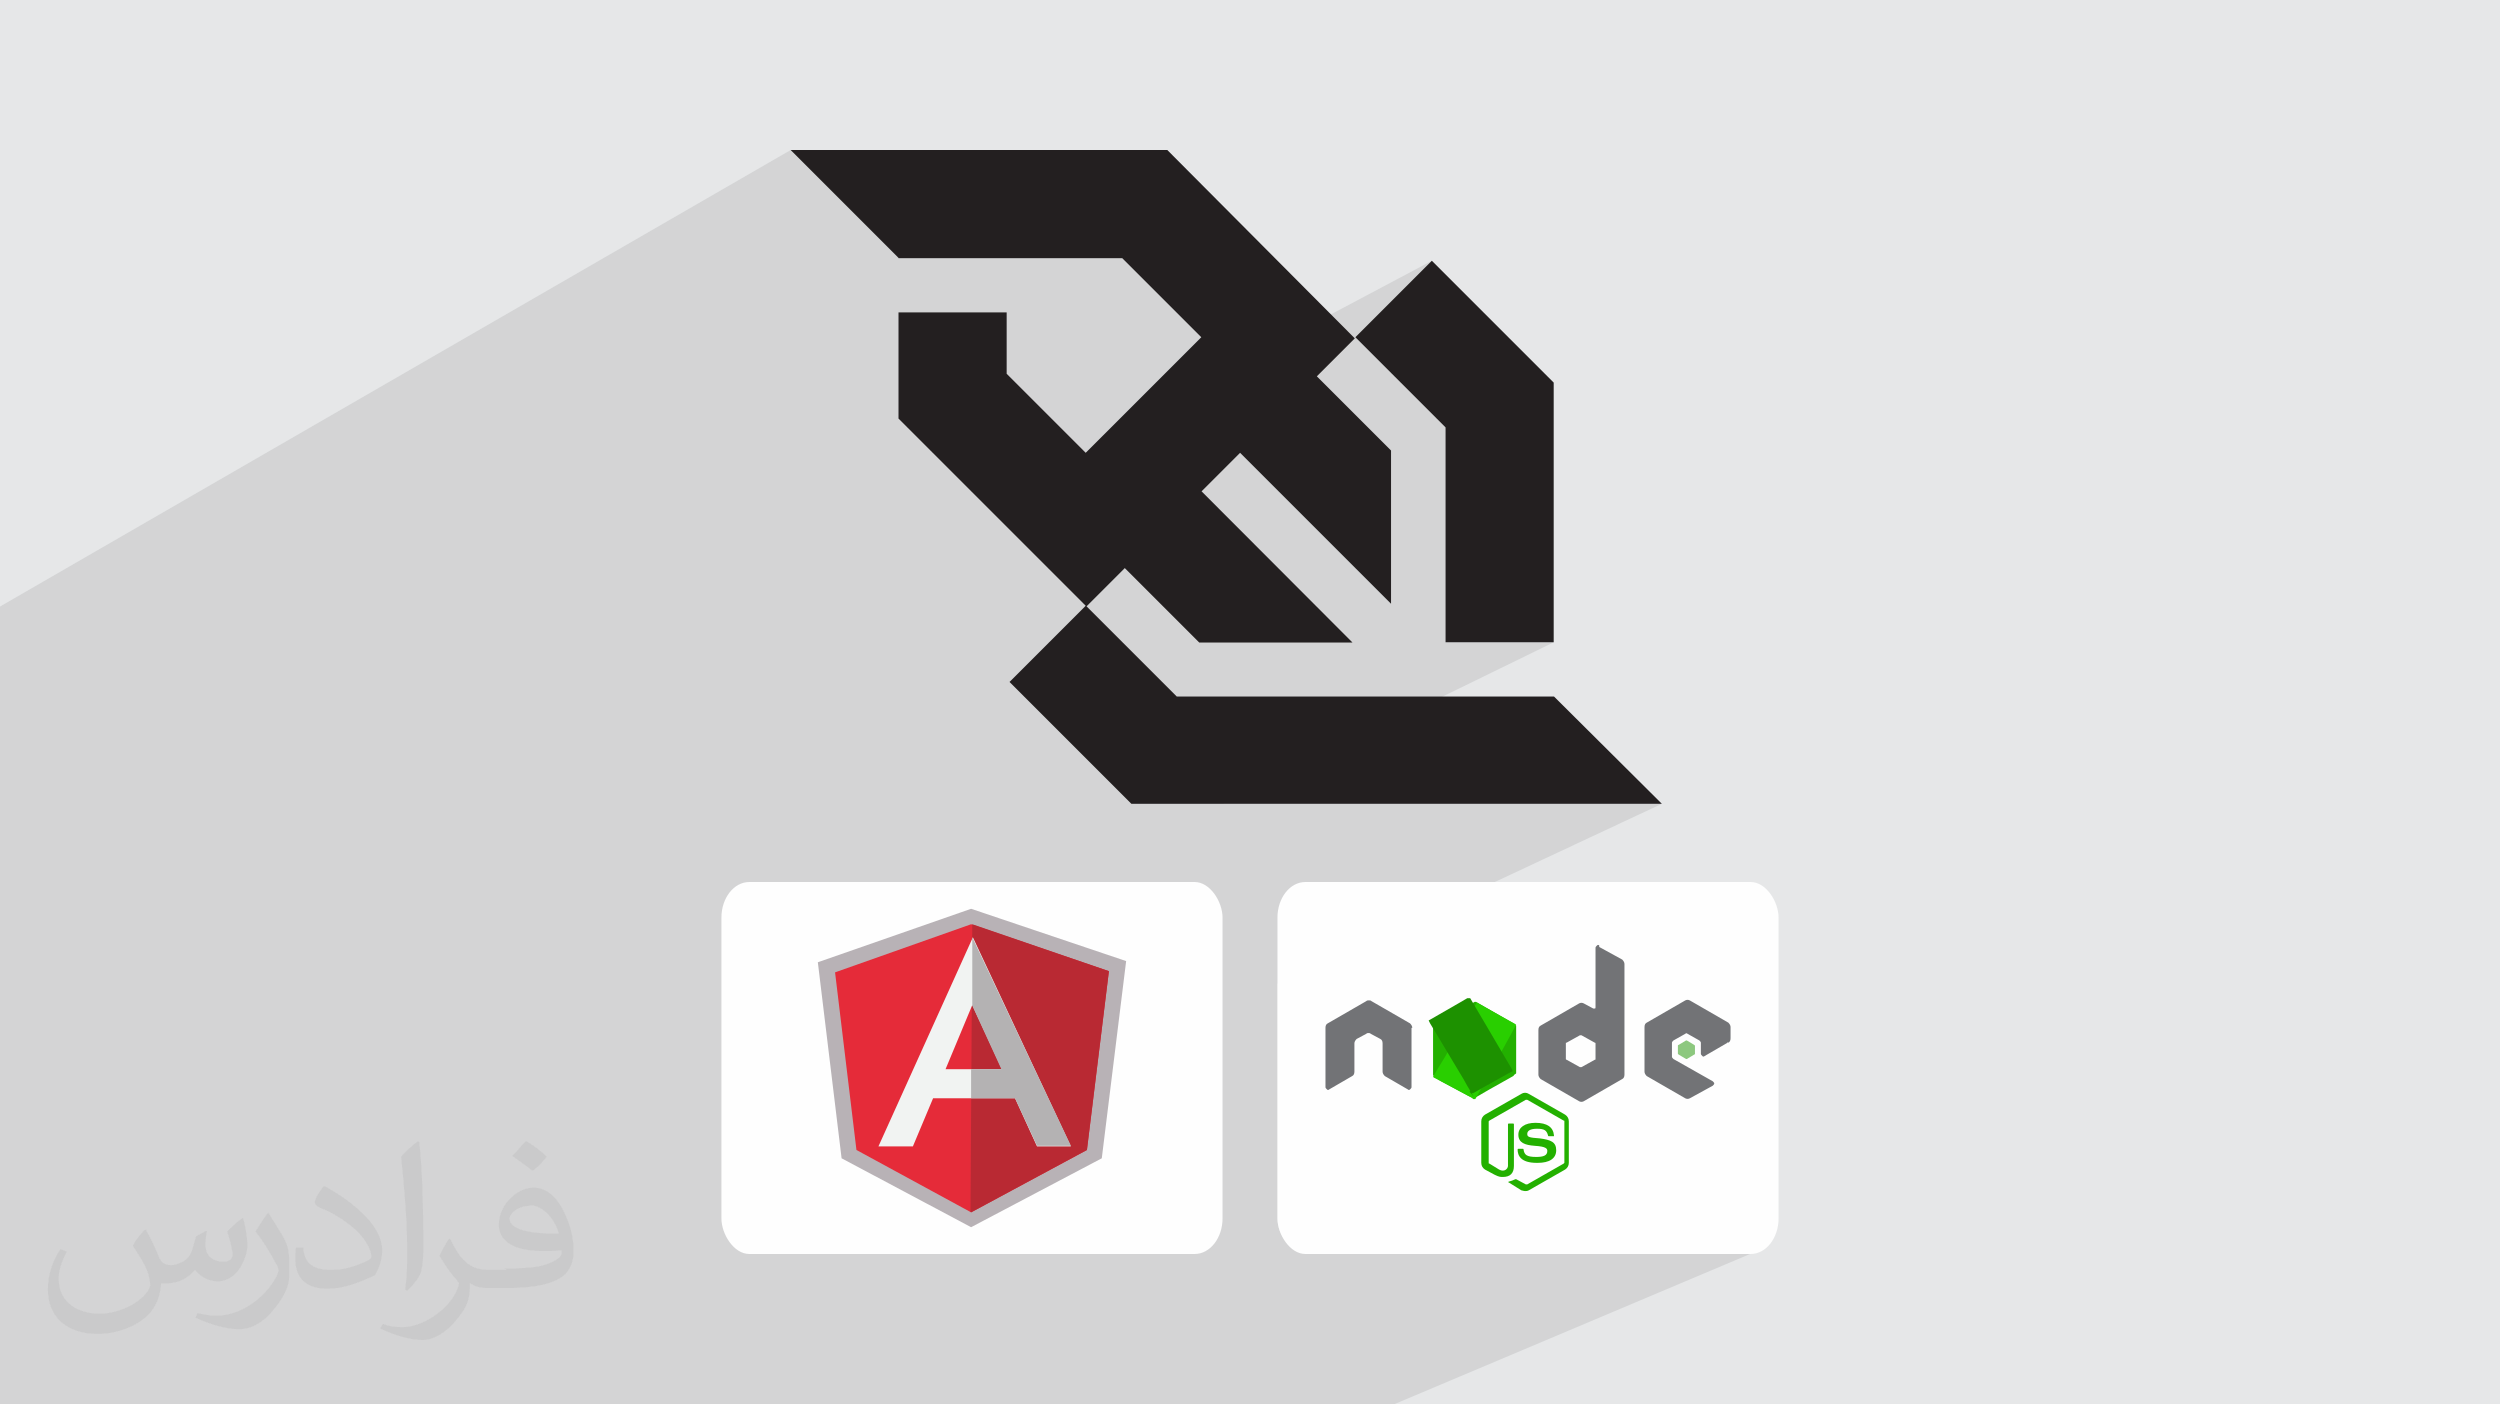 <?xml version="1.0" encoding="UTF-8"?>
<!DOCTYPE svg PUBLIC "-//W3C//DTD SVG 1.1//EN" "http://www.w3.org/Graphics/SVG/1.1/DTD/svg11.dtd">
<!-- Creator: CorelDRAW -->
<svg xmlns="http://www.w3.org/2000/svg" xml:space="preserve" width="3.709in" height="2.083in" version="1.1" style="shape-rendering:geometricPrecision; text-rendering:geometricPrecision; image-rendering:optimizeQuality; fill-rule:evenodd; clip-rule:evenodd"
viewBox="0 0 3709.33 2083.19"
 xmlns:xlink="http://www.w3.org/1999/xlink"
 xmlns:xodm="http://www.corel.com/coreldraw/odm/2003">
 <defs>
  <style type="text/css">
   <![CDATA[
    .fil4 {fill:#FEFEFE}
    .fil15 {fill:#1D9100}
    .fil13 {fill:#23B000}
    .fil14 {fill:#29CF00}
    .fil9 {fill:#B4B2B3}
    .fil5 {fill:#B8B2B6}
    .fil7 {fill:#B92933}
    .fil6 {fill:#E52B39}
    .fil0 {fill:#E6E7E8}
    .fil8 {fill:#F1F3F2}
    .fil3 {fill:#231F20;fill-rule:nonzero}
    .fil10 {fill:#23B000;fill-rule:nonzero}
    .fil11 {fill:#727376;fill-rule:nonzero}
    .fil2 {fill:#373435;fill-opacity:0.031}
    .fil1 {fill:#373435;fill-opacity:0.102}
    .fil12 {fill:#1D9100;fill-rule:nonzero;fill-opacity:0.502}
   ]]>
  </style>
 </defs>
 <g id="Layer_x0020_1">
  <polygon class="fil0" points="-0,0 3709.33,0 3709.33,2083.19 -0,2083.19 "/>
  <polygon class="fil1" points="-0,2078.95 -0,2019.99 -0,2011.49 -0,2011.48 -0,1952.69 -0,1927.5 -0,1868.85 -0,1852.87 -0,1777.49 -0,1737.07 -0,1728.22 -0,1705.12 -0,1632.51 -0,1561.17 -0,1525.87 -0,1514.95 -0,1454.85 -0,1345.91 -0,1294.87 -0,1202.8 -0,1129.7 -0,1129.31 -0,899.94 1173.09,222.61 1333.13,382.65 1333.13,383.08 1665.09,383.08 1782.37,500.36 1636.99,645.74 2124.48,386.89 2011.01,500.36 2144.8,634.16 2144.8,952.98 2144.8,952.99 2305.27,952.99 1814.63,1192.63 2465.74,1192.63 1895.4,1459.67 1895.4,1807.7 1895.68,1813.09 1896.48,1818.32 1897.79,1823.38 1899.57,1828.23 1901.81,1832.85 1904.46,1837.21 1907.52,1841.29 1910.93,1845.05 1914.69,1848.46 1918.77,1851.52 1923.13,1854.17 1927.75,1856.41 1932.6,1858.19 1937.66,1859.5 1942.89,1860.3 1948.28,1860.58 2586.06,1860.58 2591.44,1860.3 2596.68,1859.5 2601.74,1858.19 2606.59,1856.41 2069.43,2083.19 1272.37,2083.19 563.65,2083.19 312.34,2083.19 -0,2083.19 "/>
  <path class="fil2" d="M217.02 1826.17c7,11 11,21 16,32 3,7 5,19 21,19 5,0 11,-2 17,-5 7,-4 11,-9 14,-17l6 -21 15 -8 1 1c-2,8 -2,15 -2,21 0,18 15,24 27,24 7,0 13,-4 13,-10 0,-8 -4,-23 -8,-35 7,-7 14,-14 23,-20l1 1c4,15 6,30 6,40 0,9 -4,21 -8,28 -7,14 -20,25 -36,25 -12,0 -25,-6 -34,-17l0 0c-9,11 -22,20 -43,20l-7 0c-1,14 -4,24 -9,33 -13,25 -50,42 -85.01,42 -49,0 -74.01,-28 -74.01,-66 0,-23 8,-45 19,-60l9 4c-7,14 -12,27 -12,40 0,35 28,52 61,52 31,0 69.01,-20 75.01,-42 -2,-25 -12,-36 -26,-59 4,-8 10,-15 17,-23l1 0 0 0 2 -1 0 0 0 0 0 0 0 0 0 0 0 0 0 0 0 0 0 0 0.01 1.99 0 0.01zm564.05 -133.01c10,6 21,14 30,23 -6,8 -12,15 -21,21 -10,-8 -20,-15 -30,-22 7,-8 14,-15 20,-22l0 0 0 0 0 0 0 0 0 0 0 0 0 0 0 0 0 0 1 0zm5 96.01c-17,0 -30,11 -30,19 0,17 34,23 73.01,22 -5,-20 -23,-42 -43,-42l0 0 0 0 0 0 0 0 0 0 0 0 0 0 0 0 0 0 0 0 0 1 -0.01 0zm-38 93.01c22,0 41,-1 55,-4 16,-4 30,-12 30,-18 0,-2 0,-3 0,-5 -9,1 -19,1 -28,1 -30,0 -52,-7 -61,-23 -2,-4 -4,-9 -4,-15 0,-16 7,-31 19,-42 10,-9 21,-14 33,-14 21,0 37,17 48,43 6,14 11,31 11,51 0,14 -4,25 -12,34 -16,15 -45,21 -90.01,21l-20 0 0 0 -5 0c-11,0 -19,-2 -26,-7l-1 0c0,2 0,5 0,8 0,10 -3,23 -10,33 -20,30 -42,43 -60,43 -19,0 -42,-7 -63,-17l4 -7c7,3 16,5 29,5 34,0 78.01,-33 84.01,-65 -1,-2 -4,-6 -7,-9 -10,-12 -16,-22 -22,-32 5,-10 9,-18 14,-25l2 0c14,30 28,46 57,46l5 0 0 0 21 0 0 -1 0 0 0 0 0 0 -3 -1zm-147.01 31c2,-13 3,-29 3,-43l0 -21c0,-39 -5,-96.01 -9,-133.01 7,-8 17,-17 25,-23l2 1c5,47 6,101.01 6,151.01 0,13 0,26 -2,35 -1,12 -8,21 -22,35l-3 -2 0 0 0 0 0 0 0 0 0 0 0 0 0 0 0 0 0 0zm-151.02 -62.01c1,19 10,33 41,33 20,0 36,-5 55,-14 3,-2 5,-4 5,-5 0,-11 -9,-27 -24,-41 -15,-13 -33,-25 -52,-32 -6,-3 -8,-6 -8,-8 0,-6 7,-16 13,-24l2 0c21,11 43,27 60,44 15,16 25,33 25,51 0,13 -4,26 -11,37 -23,11 -47,20 -70.01,20 -29,0 -48,-13 -48,-45 0,-4 0,-9 1,-16l10 0 0 0 0 0 0 0 0 0 0 0 0 0 0 0 0 0 0 0 0 0 0 0 1 0 0.01 0zm-52 -52l18 29c7,11 13,22 13,41l0 24c0,19 -12,39 -32,60 -15,14 -29,19 -42,19 -19,0 -40,-6 -65,-17l3 -7c8,2 17,4 28,4 36,0 72.01,-26 89.01,-58 2,-4 3,-7 3,-9 0,-4 -2,-8 -4,-11 -9,-17 -19,-33 -30,-47 6,-9 11,-18 18,-27l2 0 0 0 1 0 0 0 0 0 0 0 0 0 0 0 0 0 0 0 0 0 0 0 -2 -1 -0.01 0z"/>
  <path class="fil2" d="M217.02 1826.17c7,11 11,21 16,32 3,7 5,19 21,19 5,0 11,-2 17,-5 7,-4 11,-9 14,-17l6 -21 15 -8 1 1c-2,8 -2,15 -2,21 0,18 15,24 27,24 7,0 13,-4 13,-10 0,-8 -4,-23 -8,-35 7,-7 14,-14 23,-20l1 1c4,15 6,30 6,40 0,9 -4,21 -8,28 -7,14 -20,25 -36,25 -12,0 -25,-6 -34,-17l0 0c-9,11 -22,20 -43,20l-7 0c-1,14 -4,24 -9,33 -13,25 -50,42 -85.01,42 -49,0 -74.01,-28 -74.01,-66 0,-23 8,-45 19,-60l9 4c-7,14 -12,27 -12,40 0,35 28,52 61,52 31,0 69.01,-20 75.01,-42 -2,-25 -12,-36 -26,-59 4,-8 10,-15 17,-23l1 0 0 0 2 -1 0 0 0 0 0 0 0 0 0 0 0 0 0 0 0 0 0 0 0.01 1.99 0 0.01zm564.05 -133.01c10,6 21,14 30,23 -6,8 -12,15 -21,21 -10,-8 -20,-15 -30,-22 7,-8 14,-15 20,-22l0 0 0 0 0 0 0 0 0 0 0 0 0 0 0 0 0 0 1 0zm5 96.01c-17,0 -30,11 -30,19 0,17 34,23 73.01,22 -5,-20 -23,-42 -43,-42l0 0 0 0 0 0 0 0 0 0 0 0 0 0 0 0 0 0 0 0 0 1 -0.01 0zm-38 93.01c22,0 41,-1 55,-4 16,-4 30,-12 30,-18 0,-2 0,-3 0,-5 -9,1 -19,1 -28,1 -30,0 -52,-7 -61,-23 -2,-4 -4,-9 -4,-15 0,-16 7,-31 19,-42 10,-9 21,-14 33,-14 21,0 37,17 48,43 6,14 11,31 11,51 0,14 -4,25 -12,34 -16,15 -45,21 -90.01,21l-20 0 0 0 -5 0c-11,0 -19,-2 -26,-7l-1 0c0,2 0,5 0,8 0,10 -3,23 -10,33 -20,30 -42,43 -60,43 -19,0 -42,-7 -63,-17l4 -7c7,3 16,5 29,5 34,0 78.01,-33 84.01,-65 -1,-2 -4,-6 -7,-9 -10,-12 -16,-22 -22,-32 5,-10 9,-18 14,-25l2 0c14,30 28,46 57,46l5 0 0 0 21 0 0 -1 0 0 0 0 0 0 -3 -1zm-147.01 31c2,-13 3,-29 3,-43l0 -21c0,-39 -5,-96.01 -9,-133.01 7,-8 17,-17 25,-23l2 1c5,47 6,101.01 6,151.01 0,13 0,26 -2,35 -1,12 -8,21 -22,35l-3 -2 0 0 0 0 0 0 0 0 0 0 0 0 0 0 0 0 0 0zm-151.02 -62.01c1,19 10,33 41,33 20,0 36,-5 55,-14 3,-2 5,-4 5,-5 0,-11 -9,-27 -24,-41 -15,-13 -33,-25 -52,-32 -6,-3 -8,-6 -8,-8 0,-6 7,-16 13,-24l2 0c21,11 43,27 60,44 15,16 25,33 25,51 0,13 -4,26 -11,37 -23,11 -47,20 -70.01,20 -29,0 -48,-13 -48,-45 0,-4 0,-9 1,-16l10 0 0 0 0 0 0 0 0 0 0 0 0 0 0 0 0 0 0 0 0 0 0 0 1 0 0.01 0zm-52 -52l18 29c7,11 13,22 13,41l0 24c0,19 -12,39 -32,60 -15,14 -29,19 -42,19 -19,0 -40,-6 -65,-17l3 -7c8,2 17,4 28,4 36,0 72.01,-26 89.01,-58 2,-4 3,-7 3,-9 0,-4 -2,-8 -4,-11 -9,-17 -19,-33 -30,-47 6,-9 11,-18 18,-27l2 0 0 0 1 0 0 0 0 0 0 0 0 0 0 0 0 0 0 0 0 0 0 0 -2 -1 -0.01 0z"/>
  <g id="_2054712085040">
   <path class="fil3" d="M2144.8 952.98l160.47 0 0 -385.3 -180.8 -180.79 -113.47 113.47 133.8 133.8 0 318.82 0 0zm160.89 80.44l-559.74 0 -133.8 -133.79 56.74 -56.74 110.51 110.51 227.37 0 -223.98 -224.4 57.16 -57.16 223.98 223.98 0 -227.38 -110.08 -110.08 56.31 -56.31 -278.17 -279.44 -558.89 0 160.04 160.05 0 0.43 331.95 0 117.28 117.28 -171.48 171.48 -117.28 -117.28 0 -91.03 -160.47 0 0 157.51 277.76 277.75 -113.05 113.05 180.8 180.8 787.11 0 -160.05 -159.2z"/>
   <g>
    <g>
     <rect class="fil4" x="1070.4" y="1308.67" width="743.53" height="551.91" rx="41.38" ry="52.88"/>
     <g>
      <polygon class="fil5" points="1213.44,1427.74 1440.85,1348.41 1670.89,1425.98 1634.75,1718.6 1440.85,1820.84 1248.7,1718.6 "/>
      <polygon class="fil6" points="1239.01,1442.72 1440.85,1371.33 1645.33,1440.96 1612.72,1706.26 1440.85,1798.81 1270.74,1706.26 "/>
      <polygon class="fil7" points="1442.61,1371.33 1645.33,1440.96 1612.72,1706.26 1440.85,1798.81 1439.96,1797.93 "/>
      <path class="fil8" d="M1303.35 1700.97l51.12 0 29.97 -71.39 121.63 0 32.61 71.39 50.24 0 -145.43 -310.25 -140.14 310.25 -0.88 -0.88 0.88 0.88 0 0zm99.59 -114.57l39.67 -95.19 44.07 95.19 -83.73 0z"/>
      <polygon class="fil9" points="1440.85,1629.58 1506.07,1629.58 1538.68,1700.09 1588.92,1700.09 1442.61,1390.72 1442.61,1492.08 1485.8,1586.39 1440.85,1586.39 "/>
     </g>
    </g>
    <g>
     <rect class="fil4" x="1895.4" y="1308.67" width="743.53" height="551.91" rx="41.38" ry="52.88"/>
     <g>
      <path class="fil10" d="M2262.76 1767.23c-2.2,0 -4.4,-1.1 -5.5,-1.1l-17.61 -11.01c-3.3,-1.1 -1.1,-2.2 0,-2.2 3.3,-1.1 4.4,-1.1 8.8,-3.3 0,0 1.1,0 1.1,0l14.31 7.7c0,0 1.1,0 2.2,0l53.94 -30.83c0,0 1.1,-1.1 1.1,-1.1l0 -61.65c0,-1.1 0,-1.1 -1.1,-1.1l-53.94 -30.83c0,0 -1.1,0 -2.2,0l-53.94 30.83c0,0 -1.1,1.1 -1.1,1.1l0 61.65c0,1.1 0,1.1 1.1,1.1l14.31 8.81c7.7,4.4 13.21,-1.1 13.21,-5.5l0 -61.65c0,-1.1 1.1,-1.1 1.1,-1.1l6.6 0c1.1,0 1.1,1.1 1.1,1.1l0 61.65c0,11.01 -5.5,16.51 -16.51,16.51 -3.3,0 -5.5,0 -12.11,-3.3l-14.31 -7.7c-3.3,-2.2 -5.5,-5.5 -5.5,-9.91l0 -61.65c0,-4.4 2.2,-7.7 5.5,-9.91l53.94 -30.83c3.3,-2.2 7.7,-2.2 11.01,0l53.94 30.83c3.3,2.2 5.5,5.5 5.5,9.91l0 61.65c0,4.41 -2.2,7.71 -5.5,9.91l-53.94 30.82c-2.2,1.1 -3.3,1.1 -5.5,1.1l0 0 0 0 0 0 0 0z"/>
      <path class="fil10" d="M2280.37 1725.4c-24.22,0 -28.62,-11 -28.62,-19.81 0,-1.1 1.1,-1.1 1.1,-1.1l6.6 0c1.1,0 1.1,1.1 1.1,1.1 1.1,7.7 4.4,11.01 18.71,11.01 11.01,0 16.51,-2.2 16.51,-8.81 0,-3.3 -1.1,-6.6 -18.71,-7.7 -14.31,-1.1 -24.22,-4.4 -24.22,-16.51 0,-11.01 9.91,-17.61 25.32,-17.61 17.61,0 26.43,6.6 27.52,18.71 0,0 0,1.1 0,1.1 0,0 -1.1,0 -1.1,0l-6.61 0c-1.1,0 -1.1,0 -1.1,-1.1 -2.2,-7.7 -5.5,-9.91 -16.51,-9.91 -12.11,0 -14.31,4.41 -14.31,7.7 0,4.41 2.2,5.5 18.71,6.61 16.51,2.2 24.22,5.5 24.22,17.61 0,12.11 -9.91,18.71 -27.52,18.71l0 0 0 0 0 0 0 0 -1.1 0z"/>
      <path class="fil11" d="M2564.39 1547.06c2.2,-1.1 3.3,-3.3 3.3,-6.61l0 -16.51c0,-2.2 -1.1,-4.4 -3.3,-6.6l-57.24 -33.03c-2.2,-1.1 -4.4,-1.1 -6.6,0l-57.24 33.03c-2.2,1.1 -3.3,3.3 -3.3,6.6l0 66.05c0,2.2 1.1,4.4 3.3,6.6l57.24 33.03c2.2,1.1 4.4,1.1 6.6,0l34.13 -18.71c1.1,-1.1 2.2,-2.2 2.2,-3.3 0,-1.1 -1.1,-2.2 -2.2,-3.3l-58.35 -33.02c-1.1,-1.1 -2.2,-2.2 -2.2,-3.3l0 -20.91c0,-1.1 1.1,-2.2 2.2,-3.3l17.61 -9.91c1.1,-1.1 2.2,-1.1 3.3,0l17.61 9.91c1.1,1.1 2.2,2.2 2.2,3.3l0 16.51c0,1.1 1.1,2.2 2.2,3.3 1.1,1.1 2.2,1.1 3.3,0l34.13 -19.81 0 0 0 -1.1 0 0 1.1 1.1 0 -0zm-191.55 -144.21c-1.1,-1.1 -2.2,-1.1 -3.3,0 -1.1,1.1 -2.2,2.2 -2.2,3.3l0 88.07c0,1.1 0,2.2 -1.1,2.2 -1.1,0 -2.2,0 -2.2,0l-14.31 -7.7c-2.2,-1.1 -4.41,-1.1 -6.61,0l-57.24 33.03c-2.2,1.1 -3.3,3.3 -3.3,6.61l0 66.05c0,2.2 1.1,4.4 3.3,6.61l57.24 33.02c2.2,1.1 4.41,1.1 6.61,0l57.24 -33.02c2.2,-1.1 3.3,-3.3 3.3,-6.61l0 -164.02c0,-2.2 -1.1,-4.4 -3.3,-6.61l-34.13 -18.71 0 0 0 0 0 0 0 -2.2 0 -0zm-5.5 168.43c0,1.1 0,1.1 -1.1,1.1l-19.81 11.01c-1.1,0 -1.1,0 -2.2,0l-19.81 -11.01c-1.1,0 -1.1,-1.1 -1.1,-1.1l0 -23.12c0,-1.1 0,-1.1 1.1,-1.1l19.81 -11.01c1.1,0 1.1,0 2.2,0l19.81 11.01c1.1,0 1.1,1.1 1.1,1.1l0 23.12 0 0zm-271.91 -46.24c0,-2.2 -1.1,-4.41 -3.3,-6.61l-57.24 -33.02c-1.1,-1.1 -2.2,-1.1 -3.3,-1.1l-1.1 0c-1.1,0 -2.2,0 -3.3,1.1l-57.24 33.02c-2.2,1.1 -3.3,3.3 -3.3,6.61l0 88.07c0,1.1 1.1,2.2 2.2,3.3 1.1,1.1 2.2,1.1 3.3,0l34.13 -19.81c2.2,-1.1 3.3,-3.3 3.3,-6.6l0 -41.83c0,-2.2 1.1,-4.4 3.3,-6.6l14.31 -7.7c1.1,-1.1 2.2,-1.1 3.3,-1.1 1.1,0 2.2,0 3.3,1.1l14.31 7.7c2.2,1.1 3.3,3.3 3.3,6.6l0 41.83c0,2.2 1.1,4.4 3.3,6.6l34.13 19.81c1.1,1.1 2.2,1.1 3.3,0 1.1,-1.1 2.2,-2.2 2.2,-3.3l0 -88.07 0 0 -1.1 0 2.2 0z"/>
      <path class="fil12" d="M2501.65 1543.76c0,0 1.1,0 1.1,0l11.01 6.6c0,0 1.1,1.1 1.1,1.1l0 12.11c0,0 0,1.1 -1.1,1.1l-11.01 6.61c0,0 -1.1,0 -1.1,0l-11 -6.61c0,0 -1.1,-1.1 -1.1,-1.1l0 -12.11c0,0 0,-1.1 1.1,-1.1l11 -6.6z"/>
      <path class="fil13" d="M2187.91 1630.73l0 0 0 0c0,0 0,0 0,0l0 0 0 0c0,0 0,0 -1.1,0l0 0 0 0c0,0 0,0 0,0l0 0 0 0 0 0 0 0 0 0 0 0 0 0 0 0 0 0 0 0 0 0c0,0 0,0 0,0l-3.3 -2.2 0 0 0 0 -16.51 -8.8 0 0 0 0 -12.11 -6.61 0 0 -16.51 -8.81 0 0 0 0 -8.8 -5.5c0,0 0,0 0,0l0 0 0 0c-1.1,0 -1.1,-1.1 -2.2,-2.2l0 0 0 0c0,0 -1.1,-1.1 -1.1,-2.2l0 0 0 0c0,0 0,0 0,-1.1l0 0 0 0c0,0 0,-1.1 0,-1.1l0 -66.05c0,-1.1 0,-2.2 1.1,-3.3l0 0 0 0c0,0 0,0 0,0l0 0 0 0c0,0 0,-1.1 1.1,-1.1l0 0 0 0c0,0 1.1,-1.1 1.1,-1.1l0 0 0 0c0,0 1.1,0 1.1,-1.1l41.83 -24.22 0 0 0 0 15.41 -8.81 0 0c0,0 0,0 0,0l0 0 0 0c0,0 0,0 0,0l0 0 0 0 0 0 0 0 0 0 0 0 0 0 0 0c0,0 0,0 0,0l0 0 0 0c0,0 0,0 0,0l0 0c0,0 0,0 0,0l0 0 0 0c0,0 0,0 0,0l0 0 0 0c0,0 1.1,0 1.1,0 0,0 1.1,0 1.1,0l0 0 0 0c0,0 0,0 0,0l0 0 0 0c0,0 0,0 0,0l0 0 0 0c0,0 0,0 0,0l0 0 0 0 0 0 0 0 0 0 0 0 0 0 0 0 0 0 0 0 0 0c0,0 0,0 0,0l57.24 33.03c0,0 0,0 0,0l0 0 0 0c0,0 0,0 0,0l0 0 0 0c0,0 0,0 0,0l0 0 0 0c0,0 0,0 1.1,1.1l0 0 0 0c0,0 0,0 0,0l0 0 0 0c0,0 0,0 0,0l0 0 0 0c0,0 0,1.1 1.1,1.1l0 0 0 0c0,0 0,0 0,0l0 0 0 0c0,0 0,1.1 0,1.1l0 0 0 0c0,0 0,0 0,1.1l0 66.05c0,0 0,0 0,1.1l0 0 0 0c0,0 0,1.1 0,1.1l0 0 0 0c0,0 0,0 0,0l0 0 0 0c0,0 0,0 0,0l0 0 0 0c0,0 0,1.1 -1.1,1.1l0 0 0 0c0,0 0,0 0,0l0 0 0 0c0,0 0,0 0,0l0 0 0 0c0,0 -1.1,1.1 -1.1,1.1l0 0 0 0c0,0 -1.1,0 -1.1,1.1l-1.1 1.1 0 0 0 0 -35.23 19.81 -20.91 12.11c0,0 0,0 0,0l0 0 0 0 0 0 0 0 0 0c0,0 0,0 0,0l0 0 0 0 0 0 0 0 0 0c0,0 0,0 0,0l0 0 0 0c0,0 0,0 -1.1,0l0 0 0 0c0,0 0,0 0,0l0 0 0 0c0,0 0,0 -1.1,0l0 0 1.1 0 0 0 0 2.2 -0 -0z"/>
      <path class="fil14" d="M2186.81 1629.63l0 0 0 0c0,0 0,0 0,0l0 0 0 0c0,0 0,0 -1.1,0 0,0 0,0 0,0l0 0 0 0c0,0 0,0 0,0l0 0 0 0 0 0 0 0 0 0 0 0 0 0 0 0 0 0 -8.81 -4.4 -14.31 -7.7 0 0 0 0 -16.51 -8.81 0 0 0 0 -16.51 -8.81 0 0 0 0 -2.2 -1.1 0 0 0 0 0 0c0,0 0,0 0,0l0 0 0 0 0 0 0 0 0 0c0,0 0,0 0,0l0 0 0 0c0,0 -1.1,-1.1 -1.1,-1.1l7.7 -13.21 0 0 0 0 8.81 -14.31 0 0 0 0 28.62 -49.54 0 0 0 0 8.81 -14.31 0 0 0 0 11.01 -18.71c0,0 0,0 0,0l0 0 0 0c0,0 0,0 0,0l0 0 0 0c0,0 0,0 0,0l0 0 0 0c0,0 0,0 0,0l0 0 0 0c0,0 0,0 0,0l19.81 11.01 37.43 20.91c0,0 0,0 0,0l0 0 0 0c0,0 0,0 0,0l0 0 0 0c0,0 0,0 0,0l0 0 0 0c0,0 0,0 1.1,1.1l-36.33 66.05 0 0 -24.22 44.04 0 0 0 0 0 0c0,0 0,0 0,0l0 0 0 0c0,0 0,0 -1.1,0l0 0 0 0 0 0c-1.1,0 -1.1,0 -2.2,0l0 0 -1.1 -1.1 0 0 2.2 0 -0 -0z"/>
      <path class="fil15" d="M2186.81 1627.43l0 0 -3.3 -5.5 -3.3 -5.5 -3.3 -5.5 -5.5 -9.91 0 0 0 0 -3.3 -5.5 0 0 0 0 -3.3 -5.5 0 0 0 0 -3.3 -5.5 0 0 0 0 -3.3 -5.5 0 0 0 0 -3.3 -5.5 0 0 0 0 -3.3 -5.5 0 0 0 0 -3.3 -5.5 0 0 0 0 -3.3 -5.5 0 0 0 0 -3.3 -5.5 0 0 0 0 -3.3 -5.5 0 0 0 0 -3.3 -5.5 0 0 0 0 -3.3 -5.5 0 0 0 0 -3.3 -5.5 0 0 0 0 -3.3 -5.5 0 0 0 0 -3.3 -5.5 0 0 0 0 -2.2 -4.4 44.04 -25.32 13.21 -7.7c0,0 0,0 1.1,0l0 0 0 0 0 0 0 0 0 0c0,0 1.1,0 1.1,0l0 0 0 0c0,0 0,0 0,0l0 0 0 0c0,0 0,0 0,0l0 0c0,0 0,0 1.1,0l0 0c0,0 1.1,0 1.1,0l0 0 0 0c0,0 0,0 0,0l62.75 106.78 0 0c0,0 0,0 0,0l0 0 0 0c0,0 0,0 0,0l0 0 0 0c0,0 0,0 0,0l0 0 0 0c0,0 0,0 0,0l0 0 0 0c0,0 0,0 0,0l0 0 0 0c0,0 0,0 0,0l0 0 0 0c0,0 0,0 0,0l0 0 0 0c0,0 0,0 0,1.1l0 0 0 0 0 0 0 0 0 0 0 0 0 0 0 0c0,0 0,1.1 -1.1,1.1l0 0 0 0 0 0 0 0 0 0c0,0 0,0 0,0l0 0 0 0 0 0 0 0 0 0c0,0 0,0 0,0l-4.41 2.2 0 0 0 0 -37.43 20.91 0 0 0 0 -15.41 8.81c0,0 0,0 -1.1,0l0 0 0 0 0 0 0 0 0 0c0,0 -1.1,0 -1.1,0l0 0 0 0c0,0 0,0 0,0l0 0 0 0c0,0 0,0 0,0l-2.2 -3.3 0 0 -1.1 1.1 0 0 6.6 7.7 -0 -0z"/>
     </g>
    </g>
   </g>
  </g>
 </g>
</svg>
